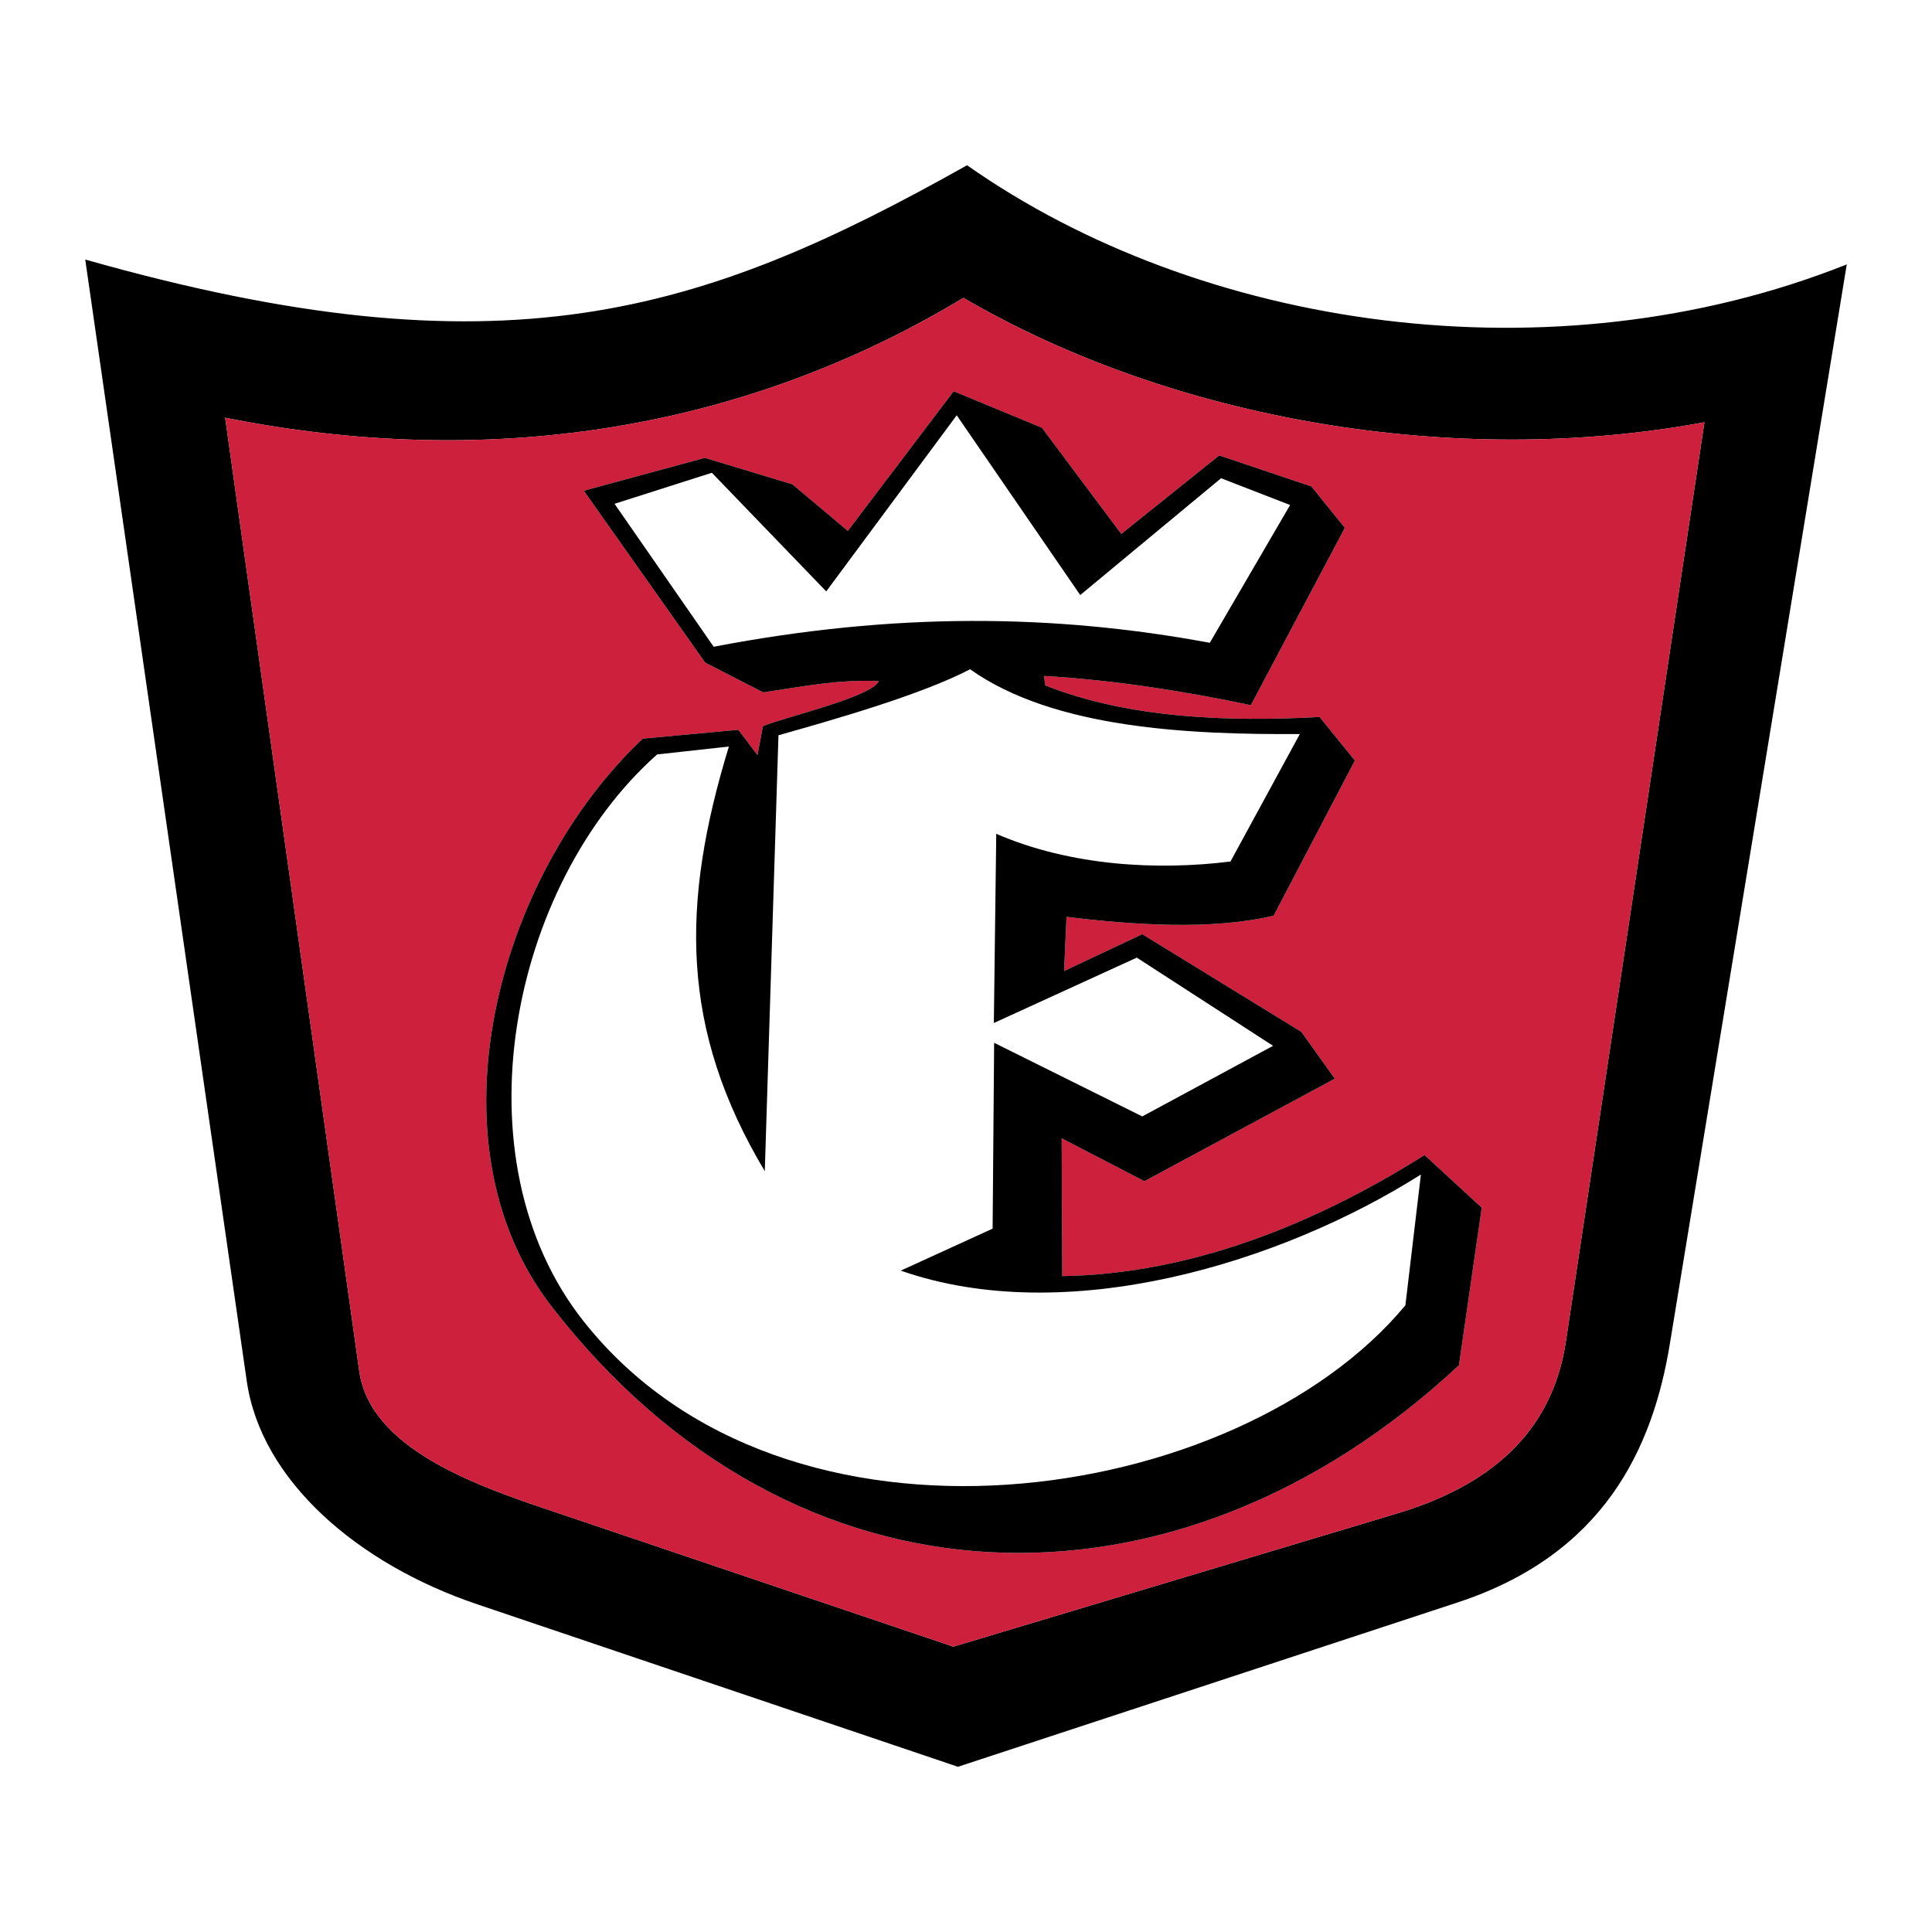 <svg xmlns="http://www.w3.org/2000/svg" width="2500" height="2500" viewBox="0 0 192.756 192.756"><g fill-rule="evenodd" clip-rule="evenodd"><path fill="#fff" d="M0 0h192.756v192.756H0V0z"/><path d="M47.623 160.064c-11.957-4.037-21.577-12.352-23.004-22.275L8.504 25.894c41.608 11.806 61.365 5.554 87.98-9.408 23.217 16.328 58.329 21.608 87.768 9.894L166.62 133.965c-1.73 10.713-6.707 21.152-21.214 25.918l-49.832 16.389-47.951-16.208zm7.071-9.437c-7.284-2.459-17.753-6.131-18.846-13.809L22.464 41.675c25.796 5.16 51.258 1.548 73.656-11.957 20.971 12.23 49.073 17.025 73.93 12.412l-13.81 91.622c-1.365 9.318-7.77 14.537-16.935 17.27l-44.187 13.262-40.424-13.657z"/><path d="M54.694 150.627c-7.284-2.459-17.753-6.131-18.846-13.809L22.464 41.675c25.796 5.16 51.258 1.548 73.656-11.957 20.971 12.23 49.073 17.025 73.93 12.412l-13.81 91.622c-1.365 9.318-7.77 14.537-16.935 17.27l-44.187 13.262-40.424-13.657zm.274-20.365c-12.504-16.236-5.433-42.821 9.165-56.569l9.529-.88 1.912 2.519.546-2.883c1.972-.851 10.804-2.884 11.562-4.492-4.067-.182-7.436.516-11.532 1.123l-5.797-2.974-12.108-17.147 12.079-3.278 8.741 2.641 5.523 4.644 10.561-13.931 8.802 3.642 7.921 10.592 9.772-7.83 9.195 3.095 3.338 4.127-9.377 17.693c-6.222-1.305-13.354-2.488-20.638-2.914l.121.941c8.347 3.308 18.271 3.642 27.375 3.156l3.521 4.34-8.104 15.478c-6.221 1.487-14.173.91-20.667.121l-.242 5.402 7.8-3.672 15.871 9.742 3.339 4.674-18.998 10.227-8.255-4.279.061 13.748c12.989-.213 25.341-5.281 36.145-12.078l5.706 5.25-2.276 15.721c-28.195 26.312-66.373 25.402-90.591-5.949z" fill="#cc203c"/><path d="M71.204 64.527l-9.893-14.263 9.711-3.096 11.411 11.836 13.019-17.572 12.322 17.936 14.051-11.654 6.89 2.671-8.013 13.748c-15.538-2.883-31.441-3.065-49.498.394zm-16.236 65.735c-12.504-16.236-5.433-42.821 9.165-56.569l9.529-.88 1.912 2.519.546-2.883c1.972-.851 10.804-2.884 11.562-4.492-4.067-.182-7.436.516-11.532 1.123l-5.797-2.974-12.108-17.147 12.079-3.278 8.741 2.641 5.523 4.644 10.561-13.931 8.802 3.642 7.921 10.592 9.772-7.83 9.195 3.095 3.338 4.127-9.377 17.693c-6.222-1.305-13.354-2.488-20.638-2.914l.121.941c8.347 3.308 18.271 3.642 27.375 3.156l3.521 4.34-8.104 15.478c-6.221 1.487-14.173.91-20.667.121l-.242 5.402 7.8-3.672 15.871 9.742 3.339 4.674-18.998 10.227-8.255-4.279.061 13.748c12.989-.213 25.341-5.281 36.145-12.078l5.706 5.25-2.276 15.721c-28.195 26.312-66.373 25.402-90.591-5.949zm3.247 1.549c-12.807-16.207-7.344-43.49 7.345-56.54l7.162-.79c-4.796 15.661-4.887 28.194 3.581 42.366l1.365-43.489c5.706-1.608 14.294-4.066 19.12-6.585 8.376 5.948 21.972 6.525 32.897 6.464l-6.92 12.716c-7.283.91-15.933.455-23.368-2.762l-.242 18.876 14.264-6.524 13.596 8.8-13.049 7.043-14.781-7.346-.151 18.543-9.165 4.188c16.479 5.768 37.844-.697 51.895-9.59l-1.548 13.051c-16.752 20.182-61.91 27.01-82.001 1.579z"/></g></svg>